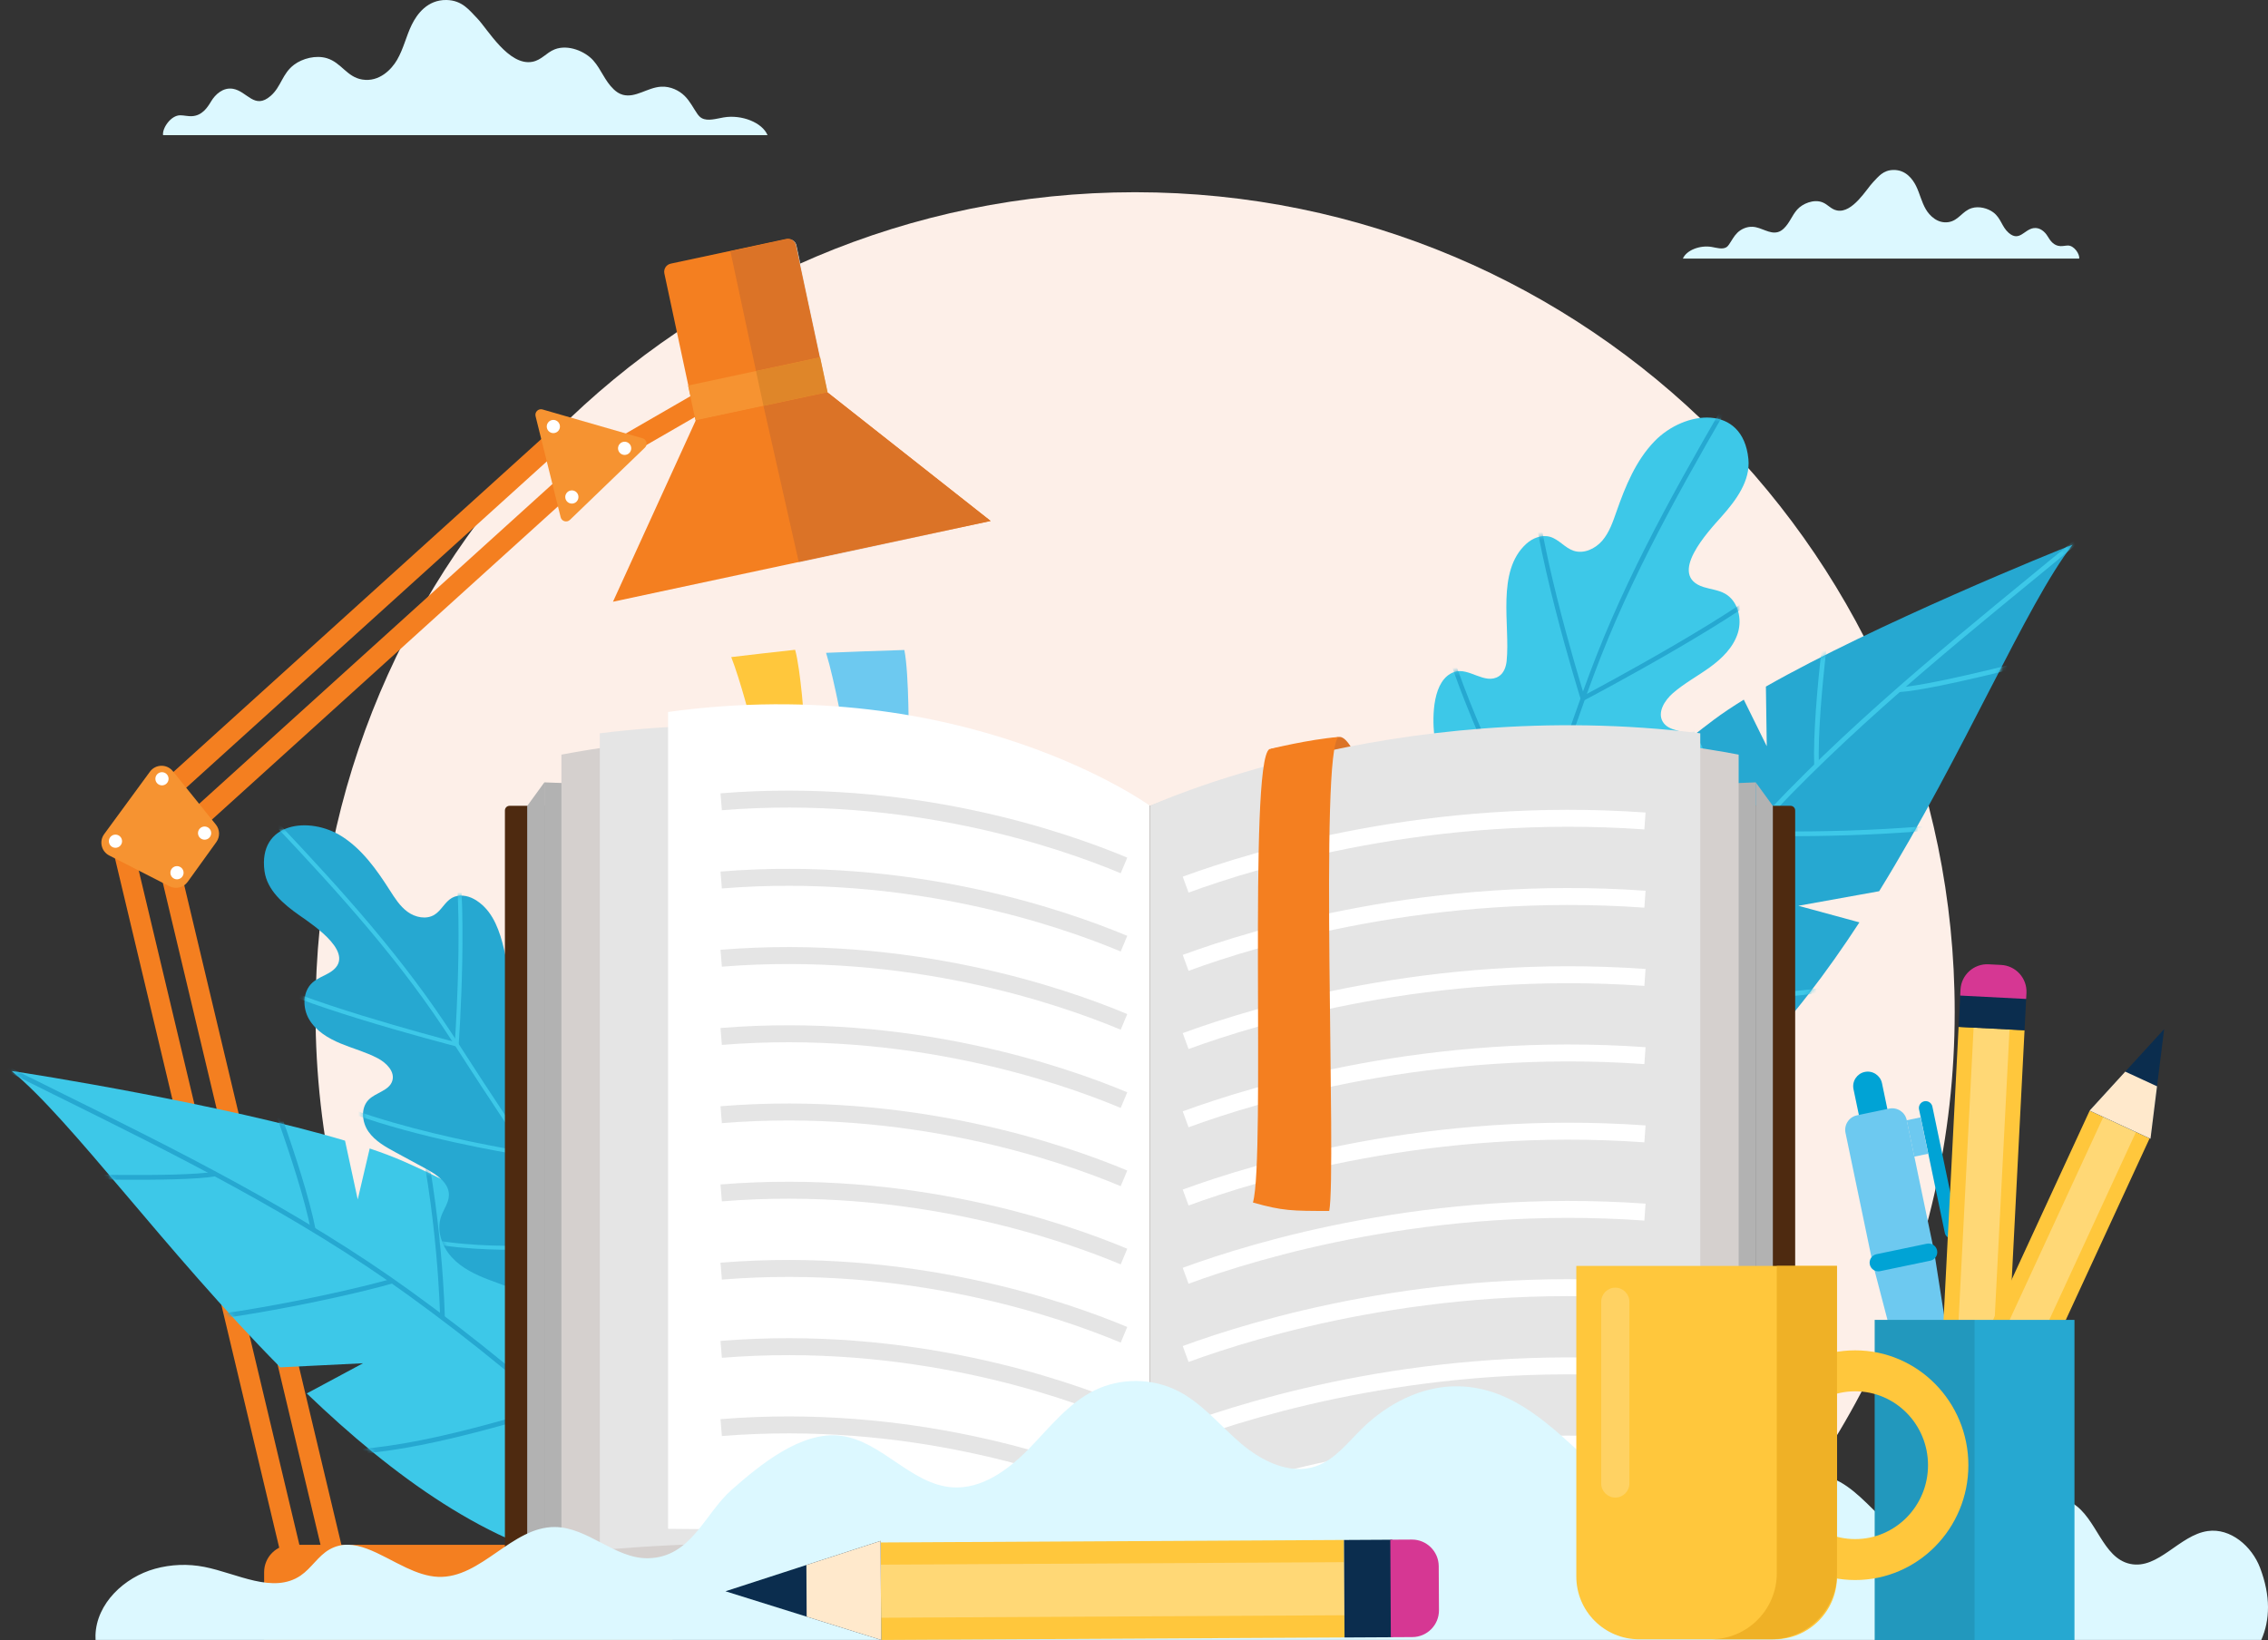 <svg xmlns="http://www.w3.org/2000/svg" width="535" height="387" viewBox="0 0 535 387" fill="none"><rect x="0" y="0" width="535" height="387" fill="#333333" stroke="none"/><g clip-path="url(#clip0_1827_775)"><path d="M143.186 386.592H392.338C434.387 351.12 461.096 298.038 461.096 238.715C461.096 131.921 374.536 45.35 267.761 45.35C160.986 45.35 74.426 131.924 74.426 238.715C74.426 298.038 101.138 351.12 143.184 386.592H143.186Z" fill="#FDEFE8"></path><path d="M31.304 199.385L26.646 200.495L69.014 378.363L73.671 377.253L31.304 199.385Z" fill="#F47F20"></path><path d="M40.745 197.432L36.088 198.542L79.545 380.985L84.203 379.876L40.745 197.432Z" fill="#F47F20"></path><path d="M132.837 98.92L37.92 184.818L41.132 188.369L136.05 102.471L132.837 98.92Z" fill="#F47F20"></path><path d="M135.596 109.409L40.693 195.324L43.904 198.872L138.807 112.957L135.596 109.409Z" fill="#F47F20"></path><path d="M158.627 379.38H62.305V386.844H158.627V379.38Z" fill="#F69331"></path><path d="M152.173 364.452H68.761C65.196 364.452 62.305 367.344 62.305 370.91V379.38H158.627V370.91C158.627 367.341 155.736 364.452 152.17 364.452" fill="#F47F20"></path><path d="M164.118 92.746L135.594 109.21L137.987 113.358L166.511 96.894L164.118 92.746Z" fill="#F47F20"></path><path d="M51.038 198.653L44.274 208.046C43.293 209.408 41.465 209.85 39.971 209.088L25.767 201.83C23.901 200.876 23.333 198.483 24.569 196.794L35.373 182.051C36.691 180.25 39.357 180.19 40.761 181.927L50.923 194.536C51.882 195.728 51.928 197.411 51.035 198.656" fill="#F69331"></path><path d="M28.793 198.458C28.793 199.319 28.094 200.015 27.236 200.015C26.378 200.015 25.68 199.316 25.68 198.458C25.68 197.6 26.378 196.901 27.236 196.901C28.094 196.901 28.793 197.598 28.793 198.458Z" fill="white"></path><path d="M43.307 205.895C43.307 206.755 42.608 207.452 41.75 207.452C40.892 207.452 40.193 206.755 40.193 205.895C40.193 205.034 40.892 204.338 41.75 204.338C42.608 204.338 43.307 205.037 43.307 205.895Z" fill="white"></path><path d="M49.818 196.548C49.818 197.409 49.12 198.105 48.262 198.105C47.404 198.105 46.705 197.406 46.705 196.548C46.705 195.69 47.404 194.991 48.262 194.991C49.12 194.991 49.818 195.69 49.818 196.548Z" fill="white"></path><path d="M126.333 98.177L132.25 122.02C132.494 123.002 133.708 123.35 134.437 122.651L152.128 105.605C152.854 104.903 152.55 103.678 151.579 103.398L127.975 96.601C127.002 96.321 126.095 97.198 126.336 98.179" fill="#F69331"></path><path d="M136.198 118.104C135.73 118.825 134.762 119.028 134.044 118.556C133.324 118.087 133.121 117.12 133.592 116.402C134.061 115.681 135.028 115.478 135.746 115.947C136.467 116.415 136.667 117.383 136.198 118.101" fill="white"></path><path d="M131.835 101.474C131.364 102.195 130.399 102.398 129.681 101.926C128.96 101.458 128.758 100.49 129.229 99.772C129.698 99.051 130.665 98.848 131.383 99.32C132.101 99.788 132.304 100.756 131.835 101.474Z" fill="white"></path><path d="M148.648 106.622C148.18 107.343 147.212 107.545 146.494 107.074C145.774 106.605 145.571 105.638 146.039 104.919C146.508 104.199 147.475 103.996 148.193 104.467C148.914 104.936 149.117 105.904 148.646 106.622" fill="white"></path><path d="M39.766 183.731C39.766 184.591 39.067 185.288 38.209 185.288C37.351 185.288 36.652 184.589 36.652 183.731C36.652 182.873 37.351 182.174 38.209 182.174C39.067 182.174 39.766 182.87 39.766 183.731Z" fill="white"></path><path d="M197.274 102.502L166.259 109.138L156.719 64.52C156.494 63.462 157.166 62.423 158.224 62.198L185.413 56.382C186.471 56.154 187.509 56.829 187.737 57.884L197.277 102.502H197.274Z" fill="#F47F20"></path><path d="M195.216 92.561L164.072 99.221L162.305 90.957L193.448 84.296L195.216 92.561Z" fill="#F69331"></path><path d="M233.682 122.906L144.598 141.961L164.127 99.166L195.142 92.53L233.682 122.906Z" fill="#F47F20"></path><path d="M199.678 96.105L233.683 122.903L199.678 96.105Z" fill="#E3D6D1"></path><path d="M233.681 122.906L188.418 132.587L188.445 132.702C201.436 130.01 233.492 122.944 233.681 122.903" fill="#E3D6D1"></path><path d="M195.141 92.53L180.096 95.751L188.419 132.587L233.682 122.906L199.674 96.105L197.493 94.386L196.638 93.709L195.185 92.566L195.141 92.53Z" fill="#DB7327"></path><path d="M186.418 56.431C187.062 56.639 187.58 57.174 187.731 57.884L193.382 84.31L193.447 84.296L195.204 92.519L195.273 92.505L187.873 57.903C187.712 57.149 187.128 56.593 186.421 56.434" fill="#E5E5E4"></path><path d="M186.004 56.385C185.87 56.385 185.735 56.398 185.601 56.426L172.293 59.271L178.336 87.525L193.382 84.307L187.731 57.881C187.577 57.174 187.059 56.637 186.418 56.431C186.283 56.401 186.144 56.385 186.001 56.385" fill="#DB7327"></path><path d="M193.447 84.296L193.384 84.307L178.336 87.528L180.095 95.748L195.204 92.517L193.447 84.296Z" fill="#DF8629"></path><path d="M424.212 213.693L443.276 210.259C463.347 177.704 477.941 142.625 488.9 128.509C485.091 129.926 442.237 147.348 416.558 161.979L416.763 176.051L411.345 165.063C408.684 166.702 406.306 168.289 404.302 169.788C375.625 191.258 344.029 226.447 351.379 265.358C354.465 281.7 371.933 276.599 382.822 271.871C404.93 262.269 423.286 241.095 438.619 217.607L424.212 213.69V213.693Z" fill="#26A8D1"></path><mask id="mask0_1827_775" style="mask-type:luminance" maskUnits="userSpaceOnUse" x="350" y="128" width="139" height="149"><path d="M424.212 213.693L443.276 210.259C463.347 177.704 477.941 142.625 488.9 128.509C485.091 129.926 442.237 147.348 416.558 161.979L416.763 176.051L411.345 165.063C408.684 166.702 406.306 168.289 404.302 169.788C375.625 191.258 344.029 226.447 351.379 265.358C354.465 281.7 371.933 276.599 382.822 271.871C404.93 262.269 423.286 241.095 438.619 217.607L424.212 213.69V213.693Z" fill="white"></path></mask><g mask="url(#mask0_1827_775)"><path d="M457.817 161.733C453.737 162.56 450.171 163.161 447.929 163.284L447.869 162.174C456.433 161.702 485.76 153.871 486.056 153.792L486.344 154.866C485.448 155.108 469.525 159.359 457.82 161.733H457.817Z" fill="#3DC8E8"></path><path d="M352.867 286.146L351.861 285.669C365.496 256.921 384.863 228.056 409.427 199.873C430.521 175.67 455.55 155.149 479.755 135.301C483.337 132.363 487.042 129.326 490.684 126.319L491.391 127.177C487.749 130.186 484.044 133.223 480.459 136.162C456.287 155.979 431.296 176.473 410.263 200.605C385.767 228.711 366.455 257.492 352.864 286.149L352.867 286.146Z" fill="#3DC8E8"></path><path d="M429.06 180.563L427.947 180.599C427.465 165.817 431.814 136.812 431.858 136.521L432.957 136.688C432.913 136.979 428.578 165.882 429.057 180.563H429.06Z" fill="#3DC8E8"></path><path d="M403.129 207.584C403.077 207.345 398.021 183.449 398.147 158.06L399.259 158.065C399.133 183.337 404.168 207.115 404.217 207.351L403.129 207.584Z" fill="#3DC8E8"></path><path d="M470.361 193.865C454.317 197.121 424.522 197.653 413.141 197.05L413.201 195.94C426.188 196.628 463.241 195.844 476.069 191.203L476.447 192.25C474.787 192.853 472.723 193.39 470.363 193.87L470.361 193.865Z" fill="#3DC8E8"></path><path d="M435.012 233.283C421.027 236.12 404.984 235.909 383.125 234.492L383.196 233.382C411.366 235.207 429.81 235.029 446.593 228.873L446.977 229.917C443.105 231.337 439.147 232.445 435.012 233.283Z" fill="#3DC8E8"></path><path d="M377.386 241.582C376.789 238.915 376.131 236.147 375.438 233.217C371.54 216.801 366.692 196.37 369.551 179.513L370.647 179.699C367.824 196.334 372.645 216.642 376.517 232.962C377.213 235.895 377.871 238.666 378.471 241.341L377.386 241.585V241.582Z" fill="#3DC8E8"></path></g><path d="M379.26 227.625C371.518 232.795 359.152 241.382 349.352 237.224C346.22 235.895 343.756 233.373 341.585 230.75C336.025 224.029 331.807 216.201 329.25 207.86C328.475 205.333 327.847 202.655 328.384 200.065C328.919 197.477 330.919 195.021 333.55 194.758C336.178 194.495 338.505 195.512 339.631 192.253C341.651 186.412 338.892 179.126 338.302 173.253C337.875 168.985 337.913 160.337 343.022 158.547C346.502 157.327 350.229 161.666 353.567 159.545C354.754 158.791 355.266 157.308 355.406 155.91C356.261 147.421 352.896 134.802 360.027 128.306C361.539 126.927 363.699 126.08 365.667 126.653C367.728 127.256 369.139 129.24 371.175 129.928C373.587 130.745 376.308 129.479 377.966 127.544C379.624 125.611 380.46 123.125 381.302 120.721C383.398 114.73 385.87 108.667 390.282 104.106C397.394 96.752 411.138 95.228 412.432 108.299C412.936 113.392 409.557 117.986 406.156 121.807C403.01 125.34 393.154 135.794 401.894 138.511C403.569 139.031 405.38 139.196 406.909 140.054C409.992 141.786 410.998 146.004 409.932 149.376C408.866 152.747 406.189 155.368 403.325 157.44C400.461 159.512 397.306 161.195 394.637 163.514C392.664 165.23 390.888 168.069 392.25 170.303C393.667 172.628 397.18 172.252 399.485 173.697C402.083 175.325 402.601 179.088 401.467 181.936C400.332 184.787 397.964 186.933 395.676 188.975C393.404 191 391.132 193.026 388.863 195.049C386.429 197.22 383.754 200.111 384.579 203.266C385.081 205.188 386.766 206.534 387.846 208.2C389.984 211.506 389.548 216.001 387.627 219.438C385.708 222.875 382.538 225.433 379.263 227.617L379.26 227.625Z" fill="#3DC8E8"></path><mask id="mask1_1827_775" style="mask-type:luminance" maskUnits="userSpaceOnUse" x="328" y="98" width="85" height="141"><path d="M379.26 227.625C371.518 232.795 359.152 241.382 349.352 237.224C346.22 235.895 343.756 233.373 341.585 230.75C336.025 224.029 331.807 216.201 329.25 207.86C328.475 205.333 327.847 202.655 328.384 200.065C328.919 197.477 330.919 195.021 333.55 194.758C336.178 194.495 338.505 195.512 339.631 192.253C341.651 186.412 338.892 179.126 338.302 173.253C337.875 168.985 337.913 160.337 343.022 158.547C346.502 157.327 350.229 161.666 353.567 159.545C354.754 158.791 355.266 157.308 355.406 155.91C356.261 147.421 352.896 134.802 360.027 128.306C361.539 126.927 363.699 126.08 365.667 126.653C367.728 127.256 369.139 129.24 371.175 129.928C373.587 130.745 376.308 129.479 377.966 127.544C379.624 125.611 380.46 123.125 381.302 120.721C383.398 114.73 385.87 108.667 390.282 104.106C397.394 96.752 411.138 95.228 412.432 108.299C412.936 113.392 409.557 117.986 406.156 121.807C403.01 125.34 393.154 135.794 401.894 138.511C403.569 139.031 405.38 139.196 406.909 140.054C409.992 141.786 410.998 146.004 409.932 149.376C408.866 152.747 406.189 155.368 403.325 157.44C400.461 159.512 397.306 161.195 394.637 163.514C392.664 165.23 390.888 168.069 392.25 170.303C393.667 172.628 397.18 172.252 399.485 173.697C402.083 175.325 402.601 179.088 401.467 181.936C400.332 184.787 397.964 186.933 395.676 188.975C393.404 191 391.132 193.026 388.863 195.049C386.429 197.22 383.754 200.111 384.579 203.266C385.081 205.188 386.766 206.534 387.846 208.2C389.984 211.506 389.548 216.001 387.627 219.438C385.708 222.875 382.538 225.433 379.263 227.617L379.26 227.625Z" fill="white"></path></mask><g mask="url(#mask1_1827_775)"><path d="M346.669 255.57L345.645 255.334C349.109 240.297 352.962 225.134 357.097 210.267C359.756 200.714 363.165 191.439 366.465 182.47C367.832 178.748 369.249 174.902 370.603 171.057C372.496 165.682 374.453 160.123 376.577 154.712C385.709 131.458 398.466 109.541 410.804 88.345L411.714 88.874C399.398 110.034 386.66 131.915 377.558 155.096C375.44 160.49 373.486 166.038 371.598 171.408C370.241 175.259 368.824 179.11 367.457 182.835C364.165 191.784 360.761 201.04 358.117 210.552C353.984 225.402 350.136 240.549 346.675 255.572L346.669 255.57Z" fill="#26A8D1"></path><path d="M361.423 198.152L361.187 197.784C352.497 184.118 340.441 155.041 338.559 143.203L339.597 143.039C341.447 154.671 353.223 183.12 361.84 196.85C366.592 194.901 411.304 176.221 420.948 160.288L421.847 160.833C411.529 177.879 363.851 197.179 361.826 197.993L361.42 198.154L361.423 198.152Z" fill="#26A8D1"></path><path d="M373.065 165.561L372.876 164.961C372.758 164.585 361.006 127.132 360.814 109.313L361.867 109.302C362.042 125.729 372.177 159.139 373.69 164.042C378.472 161.502 412.375 143.334 421.161 134.478L421.907 135.218C412.383 144.82 375.2 164.437 373.621 165.268L373.065 165.561Z" fill="#26A8D1"></path><path d="M355.44 224.18C354.56 224.295 354.064 224.352 354.026 224.355L353.834 224.377L353.675 224.267C339.082 214.356 331.263 200.273 325.08 187.851L326.023 187.382C332.123 199.64 339.827 213.523 354.105 223.286C356.725 222.979 385.383 219.394 401.736 208.301L402.325 209.17C387.176 219.449 361.697 223.349 355.443 224.177L355.44 224.18Z" fill="#26A8D1"></path></g><path d="M85.62 321.622L66.121 322.584C39.017 295.18 16.717 264.05 2.748 252.681C6.81 253.207 52.848 260.575 81.388 269.107L84.384 282.974L87.209 270.952C90.194 271.958 92.89 272.972 95.198 273.989C128.235 288.552 167.253 315.926 168.878 355.805C169.56 372.552 151.25 371.513 139.482 369.345C115.593 364.943 92.759 348.322 72.366 328.743L85.622 321.625L85.62 321.622Z" fill="#3DC8E8"></path><mask id="mask2_1827_775" style="mask-type:luminance" maskUnits="userSpaceOnUse" x="2" y="252" width="167" height="119"><path d="M85.62 321.622L66.121 322.584C39.017 295.18 16.717 264.05 2.748 252.681C6.81 253.207 52.848 260.575 81.388 269.107L84.384 282.974L87.209 270.952C90.194 271.958 92.89 272.972 95.198 273.989C128.235 288.552 167.253 315.926 168.878 355.805C169.56 372.552 151.25 371.513 139.482 369.345C115.593 364.943 92.759 348.322 72.366 328.743L85.622 321.625L85.62 321.622Z" fill="white"></path></mask><g mask="url(#mask2_1827_775)"><path d="M50.881 277.511C42.251 279.013 12.511 278.018 11.25 277.974L11.288 276.859C11.595 276.87 42.174 277.895 50.689 276.412L50.881 277.511Z" fill="#26A8D1"></path><path d="M172.139 376.549C152.281 351.499 126.78 327.627 96.343 305.595C70.207 286.68 41.009 272.235 12.773 258.269C8.588 256.2 4.261 254.059 0.002 251.932L0.501 250.935C4.76 253.059 9.084 255.2 13.269 257.269C41.549 271.256 70.788 285.72 96.998 304.694C127.517 326.783 153.095 350.726 173.016 375.855L172.142 376.549H172.139Z" fill="#26A8D1"></path><path d="M74.429 289.974L73.333 290.191C70.469 275.663 59.647 248.267 59.537 247.993L60.576 247.582C60.685 247.859 71.546 275.348 74.429 289.974Z" fill="#26A8D1"></path><path d="M104.932 310.83L103.817 310.849C103.812 310.605 103.351 286.109 97.486 261.325L98.572 261.067C104.464 285.972 104.927 310.583 104.93 310.83H104.932Z" fill="#26A8D1"></path><path d="M92.709 302.761C80.048 306.407 43.258 314.095 29.457 312.431L29.591 311.324C43.242 312.969 79.804 305.316 92.399 301.689L92.709 302.761Z" fill="#26A8D1"></path><path d="M130.687 332.704C103.296 340.943 85.024 344.981 66.953 342.722L67.093 341.615C84.967 343.849 103.12 339.83 130.367 331.635L130.687 332.704Z" fill="#26A8D1"></path><path d="M137.932 338.366L136.817 338.374C136.797 335.611 136.814 332.742 136.83 329.702C136.926 312.798 137.044 291.761 130.494 276.069L131.525 275.639C138.162 291.542 138.042 312.705 137.946 329.707C137.929 332.744 137.913 335.611 137.932 338.366Z" fill="#26A8D1"></path></g><path d="M115.475 301.98C123.23 304.872 135.684 309.772 143.313 304.175C145.752 302.385 147.369 299.699 148.712 296.986C152.149 290.035 154.199 282.398 154.709 274.66C154.862 272.317 154.856 269.869 153.864 267.739C152.872 265.61 150.639 263.894 148.309 264.203C145.983 264.513 144.177 265.87 142.535 263.277C139.594 258.637 140.493 251.768 139.803 246.562C139.301 242.783 137.501 235.308 132.716 234.801C129.454 234.456 127.117 238.973 123.795 237.821C122.614 237.413 121.868 236.234 121.46 235.05C118.985 227.88 119.32 216.272 111.822 212.111C110.229 211.228 108.188 210.935 106.604 211.834C104.943 212.777 104.126 214.783 102.506 215.795C100.585 216.995 97.974 216.455 96.146 215.121C94.315 213.786 93.084 211.807 91.865 209.899C88.826 205.143 85.449 200.402 80.7 197.356C73.043 192.447 60.839 193.936 62.393 205.511C62.999 210.02 66.86 213.306 70.582 215.916C74.027 218.33 84.69 225.361 77.683 229.497C76.34 230.289 74.805 230.802 73.659 231.857C71.346 233.987 71.335 237.841 72.95 240.541C74.561 243.24 77.411 244.959 80.313 246.168C83.216 247.377 86.288 248.188 89.072 249.649C91.13 250.729 93.246 252.826 92.525 255.035C91.774 257.335 88.658 257.729 86.957 259.451C85.041 261.391 85.362 264.752 86.926 266.986C88.491 269.219 90.977 270.595 93.375 271.892C95.754 273.18 98.132 274.468 100.511 275.757C103.06 277.138 105.965 279.095 105.896 281.993C105.855 283.758 104.671 285.265 104.077 286.929C102.904 290.226 104.2 294.025 106.562 296.61C108.925 299.192 112.192 300.755 115.469 301.98H115.475Z" fill="#26A8D1"></path><mask id="mask3_1827_775" style="mask-type:luminance" maskUnits="userSpaceOnUse" x="62" y="194" width="93" height="113"><path d="M115.475 301.98C123.23 304.872 135.684 309.772 143.313 304.175C145.752 302.385 147.369 299.699 148.712 296.986C152.149 290.035 154.199 282.398 154.709 274.66C154.862 272.317 154.856 269.869 153.864 267.739C152.872 265.61 150.639 263.894 148.309 264.203C145.983 264.513 144.177 265.87 142.535 263.277C139.594 258.637 140.493 251.768 139.803 246.562C139.301 242.783 137.501 235.308 132.716 234.801C129.454 234.456 127.117 238.973 123.795 237.821C122.614 237.413 121.868 236.234 121.46 235.05C118.985 227.88 119.32 216.272 111.822 212.111C110.229 211.228 108.188 210.935 106.604 211.834C104.943 212.777 104.126 214.783 102.506 215.795C100.585 216.995 97.974 216.455 96.146 215.121C94.315 213.786 93.084 211.807 91.865 209.899C88.826 205.143 85.449 200.402 80.7 197.356C73.043 192.447 60.839 193.936 62.393 205.511C62.999 210.02 66.86 213.306 70.582 215.916C74.027 218.33 84.69 225.361 77.683 229.497C76.34 230.289 74.805 230.802 73.659 231.857C71.346 233.987 71.335 237.841 72.95 240.541C74.561 243.24 77.411 244.959 80.313 246.168C83.216 247.377 86.288 248.188 89.072 249.649C91.13 250.729 93.246 252.826 92.525 255.035C91.774 257.335 88.658 257.729 86.957 259.451C85.041 261.391 85.362 264.752 86.926 266.986C88.491 269.219 90.977 270.595 93.375 271.892C95.754 273.18 98.132 274.468 100.511 275.757C103.06 277.138 105.965 279.095 105.896 281.993C105.855 283.758 104.671 285.265 104.077 286.929C102.904 290.226 104.2 294.025 106.562 296.61C108.925 299.192 112.192 300.755 115.469 301.98H115.475Z" fill="white"></path></mask><g mask="url(#mask3_1827_775)"><path d="M149.383 319.501C143.321 307.21 136.894 294.889 130.284 282.884C126.053 275.195 121.216 267.882 116.54 260.811C114.594 257.867 112.583 254.824 110.623 251.771C107.888 247.506 105.06 243.101 102.133 238.877C89.518 220.677 74.029 204.349 59.049 188.558L59.726 187.914C74.73 203.73 90.245 220.085 102.9 238.345C105.838 242.586 108.669 246.996 111.407 251.264C113.367 254.32 115.378 257.36 117.321 260.298C122.008 267.386 126.856 274.716 131.106 282.437C137.722 294.456 144.154 306.788 150.224 319.092L149.386 319.506L149.383 319.501Z" fill="#3DC8E8"></path><path d="M89.222 264.804C79.184 261.693 69.704 257.705 64.977 252.889L65.642 252.234C77.243 264.048 119.747 271.073 124.257 271.788C128.908 258.149 133.285 231.126 132.509 220.683L133.441 220.614C134.23 231.244 129.741 258.865 125.014 272.466L124.888 272.833L124.504 272.775C123.317 272.594 105.537 269.862 89.225 264.804H89.222Z" fill="#3DC8E8"></path><path d="M84.402 240.276C74.602 237.239 64.393 233.67 59.693 230.74L60.187 229.945C69.598 235.813 102.646 244.604 107.302 245.823C107.612 241.271 109.552 210.289 106.349 196.042L107.261 195.836C110.736 211.292 108.22 246.103 108.196 246.451L108.155 247.01L107.612 246.87C106.784 246.657 95.874 243.831 84.4 240.276H84.402Z" fill="#3DC8E8"></path><path d="M94.414 291.644C93.504 291.361 92.616 291.057 91.75 290.728L92.084 289.854C108.489 296.109 134.029 293.354 136.358 293.085C146.72 281.718 150.549 268.131 153.322 256.279L154.232 256.493C151.42 268.504 147.531 282.289 136.931 293.847L136.816 293.973L136.646 293.995C136.385 294.028 111.751 297.016 94.417 291.646L94.414 291.644Z" fill="#3DC8E8"></path></g><path d="M120.2 190.109H271.284V386.592H120.2C119.594 386.592 119.104 386.101 119.104 385.495V191.206C119.104 190.6 119.594 190.109 120.2 190.109Z" fill="#4E2A10"></path><path d="M271.284 190.109H124.385V382.82H271.284V190.109Z" fill="#808080"></path><path d="M128.41 377.283L271.283 382.82V190.109L128.41 184.575V377.283Z" fill="#B2B2B2"></path><path d="M271.284 382.82C271.284 382.82 214.436 356.153 132.434 370.743V178.033C206.385 163.944 271.284 190.11 271.284 190.11V382.82Z" fill="#D5D0CE"></path><path d="M199.236 173.768C199.236 173.768 196.943 160.781 194.865 154.016C198.077 153.866 209.516 153.452 213.326 153.348C214.485 159.041 214.353 174.941 214.353 174.941L199.236 173.768Z" fill="#6DC9F0"></path><path d="M271.284 382.82C271.284 382.82 231.54 357.664 141.488 365.714V173.003C214.434 163.947 271.284 190.11 271.284 190.11V382.82Z" fill="#E5E5E5"></path><path d="M177.326 170.912C177.326 170.912 174.624 160.427 172.494 155.022C175.114 154.693 184.451 153.63 187.562 153.301C188.872 157.886 189.773 170.912 189.773 170.912H177.326Z" fill="#FFC73C"></path><path d="M271.284 382.82C271.284 382.82 235.063 360.681 157.59 360.681V167.971C227.518 158.342 271.284 190.11 271.284 190.11V382.82Z" fill="white"></path><path d="M128.411 184.575L124.385 190.109V382.82L128.411 377.283V184.575Z" fill="#B2B2B2"></path><path d="M422.371 386.592H271.287V190.11L422.371 190.11C422.976 190.11 423.467 190.6 423.467 191.206V385.495C423.467 386.101 422.976 386.592 422.371 386.592Z" fill="#4E2A10"></path><path d="M271.284 382.82H418.184V190.11L271.284 190.11V382.82Z" fill="#808080"></path><path d="M315.788 173.869C317.44 173.568 319.117 177.046 319.117 177.046L300.232 180.845L299.818 176.673L315.788 173.869Z" fill="#DB7327"></path><path d="M414.159 377.283L271.283 382.82V190.109L414.159 184.575V377.283Z" fill="#B2B2B2"></path><path d="M271.283 382.82C271.283 382.82 328.131 356.153 410.133 370.743V178.033C336.182 163.944 271.283 190.11 271.283 190.11V382.82Z" fill="#D5D0CE"></path><path d="M271.283 382.82C271.283 382.82 311.027 357.664 401.079 365.714V173.003C328.133 163.947 271.283 190.11 271.283 190.11V382.82Z" fill="#E5E5E5"></path><path d="M388.031 193.686C337.635 190.115 296.631 202.485 279.684 208.704" stroke="white" stroke-width="4" stroke-miterlimit="10"></path><path d="M388.031 212.141C337.635 208.57 296.631 220.94 279.684 227.159" stroke="white" stroke-width="4" stroke-miterlimit="10"></path><path d="M388.031 230.596C337.635 227.025 296.631 239.395 279.684 245.614" stroke="white" stroke-width="4" stroke-miterlimit="10"></path><path d="M388.031 249.051C337.635 245.48 296.631 257.85 279.684 264.069" stroke="white" stroke-width="4" stroke-miterlimit="10"></path><path d="M388.031 267.507C337.635 263.935 296.631 276.305 279.684 282.524" stroke="white" stroke-width="4" stroke-miterlimit="10"></path><path d="M388.031 285.962C337.635 282.39 296.631 294.76 279.684 300.979" stroke="white" stroke-width="4" stroke-miterlimit="10"></path><path d="M388.031 304.42C337.635 300.848 296.631 313.218 279.684 319.438" stroke="white" stroke-width="4" stroke-miterlimit="10"></path><path d="M388.031 322.875C337.635 319.303 296.631 331.673 279.684 337.893" stroke="white" stroke-width="4" stroke-miterlimit="10"></path><path d="M388.031 341.33C337.635 337.758 296.631 350.128 279.684 356.348" stroke="white" stroke-width="4" stroke-miterlimit="10"></path><path d="M170.121 189.158C214.315 185.586 250.277 197.957 265.136 204.176" stroke="#E5E5E5" stroke-width="4" stroke-miterlimit="10"></path><path d="M170.121 207.613C214.315 204.042 250.277 216.412 265.136 222.631" stroke="#E5E5E5" stroke-width="4" stroke-miterlimit="10"></path><path d="M170.121 226.068C214.315 222.497 250.277 234.867 265.136 241.086" stroke="#E5E5E5" stroke-width="4" stroke-miterlimit="10"></path><path d="M170.121 244.523C214.315 240.952 250.277 253.322 265.136 259.541" stroke="#E5E5E5" stroke-width="4" stroke-miterlimit="10"></path><path d="M170.121 262.978C214.315 259.407 250.277 271.777 265.136 277.996" stroke="#E5E5E5" stroke-width="4" stroke-miterlimit="10"></path><path d="M170.121 281.433C214.315 277.862 250.277 290.232 265.136 296.451" stroke="#E5E5E5" stroke-width="4" stroke-miterlimit="10"></path><path d="M170.121 299.888C214.315 296.317 250.277 308.687 265.136 314.906" stroke="#E5E5E5" stroke-width="4" stroke-miterlimit="10"></path><path d="M170.121 318.343C214.315 314.772 250.277 327.142 265.136 333.361" stroke="#E5E5E5" stroke-width="4" stroke-miterlimit="10"></path><path d="M170.121 336.801C214.315 333.23 250.277 345.6 265.136 351.819" stroke="#E5E5E5" stroke-width="4" stroke-miterlimit="10"></path><path d="M414.16 184.575L418.183 190.109V382.82L414.16 377.283V184.575Z" fill="#B2B2B2"></path><path d="M299.424 176.742C294.393 179.932 298.572 273.32 295.555 283.698C302.551 285.688 304.79 285.688 313.555 285.688C315.344 276.297 311.151 176.55 315.788 173.869C308.655 174.434 299.427 176.744 299.427 176.744L299.424 176.742Z" fill="#F47F20"></path><path d="M533.413 386.904C535.499 382.154 535.652 376.535 533.131 369.886C531.199 364.79 526.156 360.443 520.779 361.208C514.067 362.159 509.112 370.373 502.48 368.956C495.925 367.556 494.645 358.193 488.936 354.668C478.44 348.185 467.237 365.903 454.989 364.524C444.457 363.337 439.201 348.7 428.628 347.955C417.208 347.149 410.168 363.091 398.72 363.066C388.665 363.044 381.71 350.844 375.053 344.825C366.064 336.7 357.075 327.337 344.079 327.058C335.523 326.874 327.285 331.101 321.184 337.128C317.863 340.409 314.857 344.372 310.455 345.907C304.333 348.045 297.624 344.726 292.685 340.508C287.747 336.289 283.554 331.016 277.755 328.105C271.734 325.081 264.315 325.038 258.259 327.987C251.996 331.038 247.584 336.805 242.711 341.793C237.839 346.782 231.585 351.373 224.64 350.893C214.911 350.219 208.041 339.992 198.369 338.734C189.038 337.523 179.221 345.65 172.635 351.436C166.16 357.129 163.109 367.394 152.931 367.622C145.107 367.797 138.718 360.317 130.894 360.257C120.738 360.18 113.508 372.421 103.357 372.013C100.819 371.911 98.325 371.015 95.875 369.875C89.52 366.917 83.466 362.299 77.73 365.549C75.066 367.057 73.466 369.962 70.939 371.692C64.438 376.146 55.943 371.199 48.22 369.669C44.364 368.907 40.333 369.058 36.545 370.11C29.318 372.117 22.744 378.281 22.524 385.803C22.513 386.175 22.522 386.54 22.544 386.899H533.413V386.904Z" fill="#DCF8FF"></path><path d="M38.469 31.894C38.209 30.321 40.292 27.147 42.564 27.199C43.468 27.218 44.351 27.454 45.252 27.41C47.656 27.292 48.903 25.42 49.829 23.871C50.755 22.323 52.6 20.555 54.943 20.947C58.316 21.514 60.016 25.965 63.85 22.622C66.36 20.434 66.549 17.375 69.391 15.254C71.342 13.798 74.513 12.935 77.13 13.741C80.545 14.79 81.814 18.176 85.448 18.765C89.474 19.417 92.368 16.353 93.653 14.146C95.213 11.466 95.791 8.568 97.128 5.841C98.364 3.311 100.85 -0.071 105.306 0C109.071 0.063 110.732 2.448 112.582 4.339C114.986 6.801 119.984 15.643 125.589 14.577C127.773 14.16 128.867 12.425 130.837 11.647C134.008 10.397 138.047 12.115 139.958 14.275C141.868 16.435 142.624 19.044 144.784 21.087C145.343 21.616 146.02 22.114 146.897 22.356C149.911 23.181 152.718 20.642 155.946 20.453C158.174 20.322 160.24 21.369 161.52 22.646C162.8 23.924 163.499 25.431 164.477 26.832C164.751 27.221 165.061 27.616 165.552 27.881C166.968 28.641 168.961 27.999 170.693 27.703C174.979 26.966 179.846 28.934 181.055 31.892H38.469V31.894Z" fill="#DCF8FF"></path><path d="M490.46 61.004C490.63 59.973 489.265 57.892 487.777 57.925C487.185 57.939 486.604 58.093 486.015 58.062C484.439 57.986 483.622 56.758 483.014 55.741C482.405 54.724 481.197 53.564 479.659 53.825C477.448 54.195 476.332 57.114 473.819 54.924C472.175 53.49 472.049 51.484 470.188 50.094C468.908 49.141 466.828 48.573 465.115 49.102C462.876 49.79 462.046 52.01 459.662 52.397C457.022 52.824 455.123 50.815 454.282 49.368C453.26 47.611 452.879 45.712 452.005 43.922C451.193 42.266 449.563 40.049 446.644 40.098C444.175 40.139 443.087 41.702 441.875 42.943C440.3 44.558 437.022 50.355 433.35 49.656C431.916 49.384 431.201 48.244 429.907 47.734C427.83 46.915 425.18 48.041 423.928 49.459C422.675 50.876 422.179 52.586 420.765 53.923C420.398 54.269 419.954 54.598 419.381 54.754C417.405 55.294 415.563 53.63 413.448 53.507C411.987 53.422 410.633 54.107 409.792 54.946C408.953 55.782 408.495 56.771 407.851 57.69C407.673 57.944 407.471 58.205 407.147 58.378C406.218 58.877 404.914 58.454 403.776 58.26C400.967 57.777 397.774 59.066 396.982 61.006H490.465L490.46 61.004Z" fill="#DCF8FF"></path><path d="M459.356 346.285C458.684 346.425 458.027 345.994 457.887 345.323L455.769 335.17C455.629 334.499 456.059 333.841 456.73 333.701C457.402 333.561 458.06 333.992 458.199 334.663L460.318 344.816C460.458 345.487 460.027 346.145 459.356 346.285Z" fill="#00A3D5"></path><path d="M443.817 271.772C441.97 272.158 440.142 270.96 439.756 269.11L437.221 256.954C436.835 255.107 438.032 253.276 439.882 252.892C441.729 252.505 443.557 253.703 443.944 255.553L446.479 267.71C446.865 269.557 445.667 271.385 443.817 271.772Z" fill="#00A3D5"></path><path d="M458.13 340.422C456.283 340.809 454.455 339.611 454.068 337.761L451.533 325.604C451.147 323.757 452.345 321.929 454.195 321.542C456.042 321.156 457.87 322.354 458.256 324.204L460.791 336.36C461.177 338.207 459.98 340.038 458.13 340.422Z" fill="#00A3D5"></path><path d="M445.636 261.542L438.056 263.124C436.159 263.519 434.945 265.377 435.34 267.271L441.783 298.165L449.813 328.905C450.284 330.714 452.093 331.832 453.921 331.451L458.405 330.517C460.233 330.136 461.441 328.387 461.153 326.539L456.229 295.152L449.785 264.261C449.391 262.365 447.533 261.15 445.639 261.545L445.636 261.542Z" fill="#6DC9F0"></path><path d="M455.358 297.422L443.489 299.897C442.384 300.127 441.299 299.417 441.069 298.313C440.839 297.205 441.548 296.123 442.653 295.892L454.522 293.417C455.627 293.187 456.712 293.897 456.942 295.002C457.172 296.106 456.462 297.192 455.358 297.422Z" fill="#00A3D5"></path><path d="M460.67 292.135C459.804 292.316 458.949 291.754 458.768 290.89L452.684 261.715C452.503 260.849 453.065 259.994 453.928 259.813C454.794 259.632 455.65 260.194 455.83 261.058L461.914 290.233C462.095 291.099 461.533 291.954 460.67 292.135Z" fill="#00A3D5"></path><path d="M453.063 263.607L449.773 264.293L451.563 272.874L454.852 272.188L453.063 263.607Z" fill="#6DC9F0"></path><path d="M477.57 243.064L462.014 242.265L458.217 316.204L473.774 317.003L477.57 243.064Z" fill="#FFC73C"></path><path opacity="0.3" d="M474.027 242.887L465.557 242.452L461.76 316.392L470.231 316.827L474.027 242.887Z" fill="white"></path><path d="M464.617 341.376L473.789 316.981L457.984 316.17L464.617 341.376Z" fill="#0B2D4E"></path><path d="M469.402 328.653L473.789 316.981L457.984 316.173L461.158 328.23L469.402 328.653Z" fill="#FFE9CC"></path><path d="M477.969 235.361L462.412 234.562L462.017 242.265L477.573 243.064L477.969 235.361Z" fill="#0B2D4E"></path><path d="M469.084 227.497L472.051 227.65C475.524 227.828 478.201 230.795 478.023 234.269L477.95 235.676L462.394 234.877L462.466 233.47C462.644 229.996 465.611 227.319 469.084 227.497Z" fill="#D63793"></path><path d="M461.919 329.221L476.062 335.751L507.089 268.531L492.946 262.001L461.919 329.221Z" fill="#FFC73C"></path><path opacity="0.3" d="M465.137 330.711L472.838 334.267L503.864 267.047L496.163 263.491L465.137 330.711Z" fill="white"></path><path d="M510.503 242.791L492.914 262.022L507.283 268.655L510.503 242.791Z" fill="#0B2D4E"></path><path d="M501.328 252.82L492.914 262.022L507.283 268.655L508.823 256.282L501.328 252.82Z" fill="#FFE9CC"></path><path d="M458.691 336.224L472.834 342.754L476.066 335.751L461.923 329.221L458.691 336.224Z" fill="#51666F"></path><path d="M469.237 349.246L456.089 343.175C455.815 343.049 455.695 342.722 455.821 342.448L458.824 335.943L472.967 342.473L469.964 348.978C469.838 349.252 469.51 349.372 469.237 349.246Z" fill="#D8584E"></path><path d="M442.224 387H489.348V311.39H442.224V387Z" fill="#26A8D1"></path><path opacity="0.1" d="M442.225 387H465.785V311.39H442.225V387Z" fill="black"></path><path d="M371.838 298.652H433.328V371.944C433.328 380.112 426.696 386.745 418.529 386.745H386.637C378.47 386.745 371.838 380.112 371.838 371.944V298.652Z" fill="#FFC73C"></path><path d="M437.622 318.576C422.878 318.576 410.924 330.708 410.924 345.671C410.924 360.634 422.878 372.765 437.622 372.765C452.366 372.765 464.321 360.634 464.321 345.671C464.321 330.708 452.366 318.576 437.622 318.576ZM437.622 363.103C428.134 363.103 420.445 355.3 420.445 345.671C420.445 336.042 428.134 328.238 437.622 328.238C447.11 328.238 454.8 336.042 454.8 345.671C454.8 355.3 447.11 363.103 437.622 363.103Z" fill="#FFC73C"></path><path opacity="0.2" d="M381.033 353.308C379.205 353.308 377.709 351.811 377.709 349.983V307.111C377.709 305.283 379.205 303.786 381.033 303.786C382.861 303.786 384.358 305.283 384.358 307.111V349.983C384.358 351.811 382.861 353.308 381.033 353.308Z" fill="white"></path><path d="M419.128 298.652V371.171C419.128 379.772 412.156 386.745 403.557 386.745H417.758C426.358 386.745 433.33 379.772 433.33 371.171V298.652H419.128Z" fill="#EFB126"></path><path d="M317.162 386.315L317.037 363.311L207.734 363.902L207.859 386.907L317.162 386.315Z" fill="#FFC73C"></path><path opacity="0.3" d="M317.13 381.074L317.062 368.548L207.76 369.139L207.828 381.665L317.13 381.074Z" fill="white"></path><path d="M171.129 375.416L207.855 386.904L207.726 363.531L171.129 375.416Z" fill="#0B2D4E"></path><path d="M190.285 381.408L207.851 386.904L207.725 363.531L190.219 369.216L190.285 381.408Z" fill="#FFE9CC"></path><path d="M328.548 386.257L328.424 363.252L317.037 363.314L317.161 386.318L328.548 386.257Z" fill="#0B2D4E"></path><path d="M339.382 369.49L339.438 379.886C339.457 383.364 336.647 386.206 333.169 386.224L328.085 386.252L327.961 363.247L333.044 363.22C336.522 363.201 339.363 366.011 339.382 369.49Z" fill="#D63793"></path></g><defs><clipPath id="clip0_1827_775"><rect width="535" height="387" fill="white"></rect></clipPath></defs></svg>